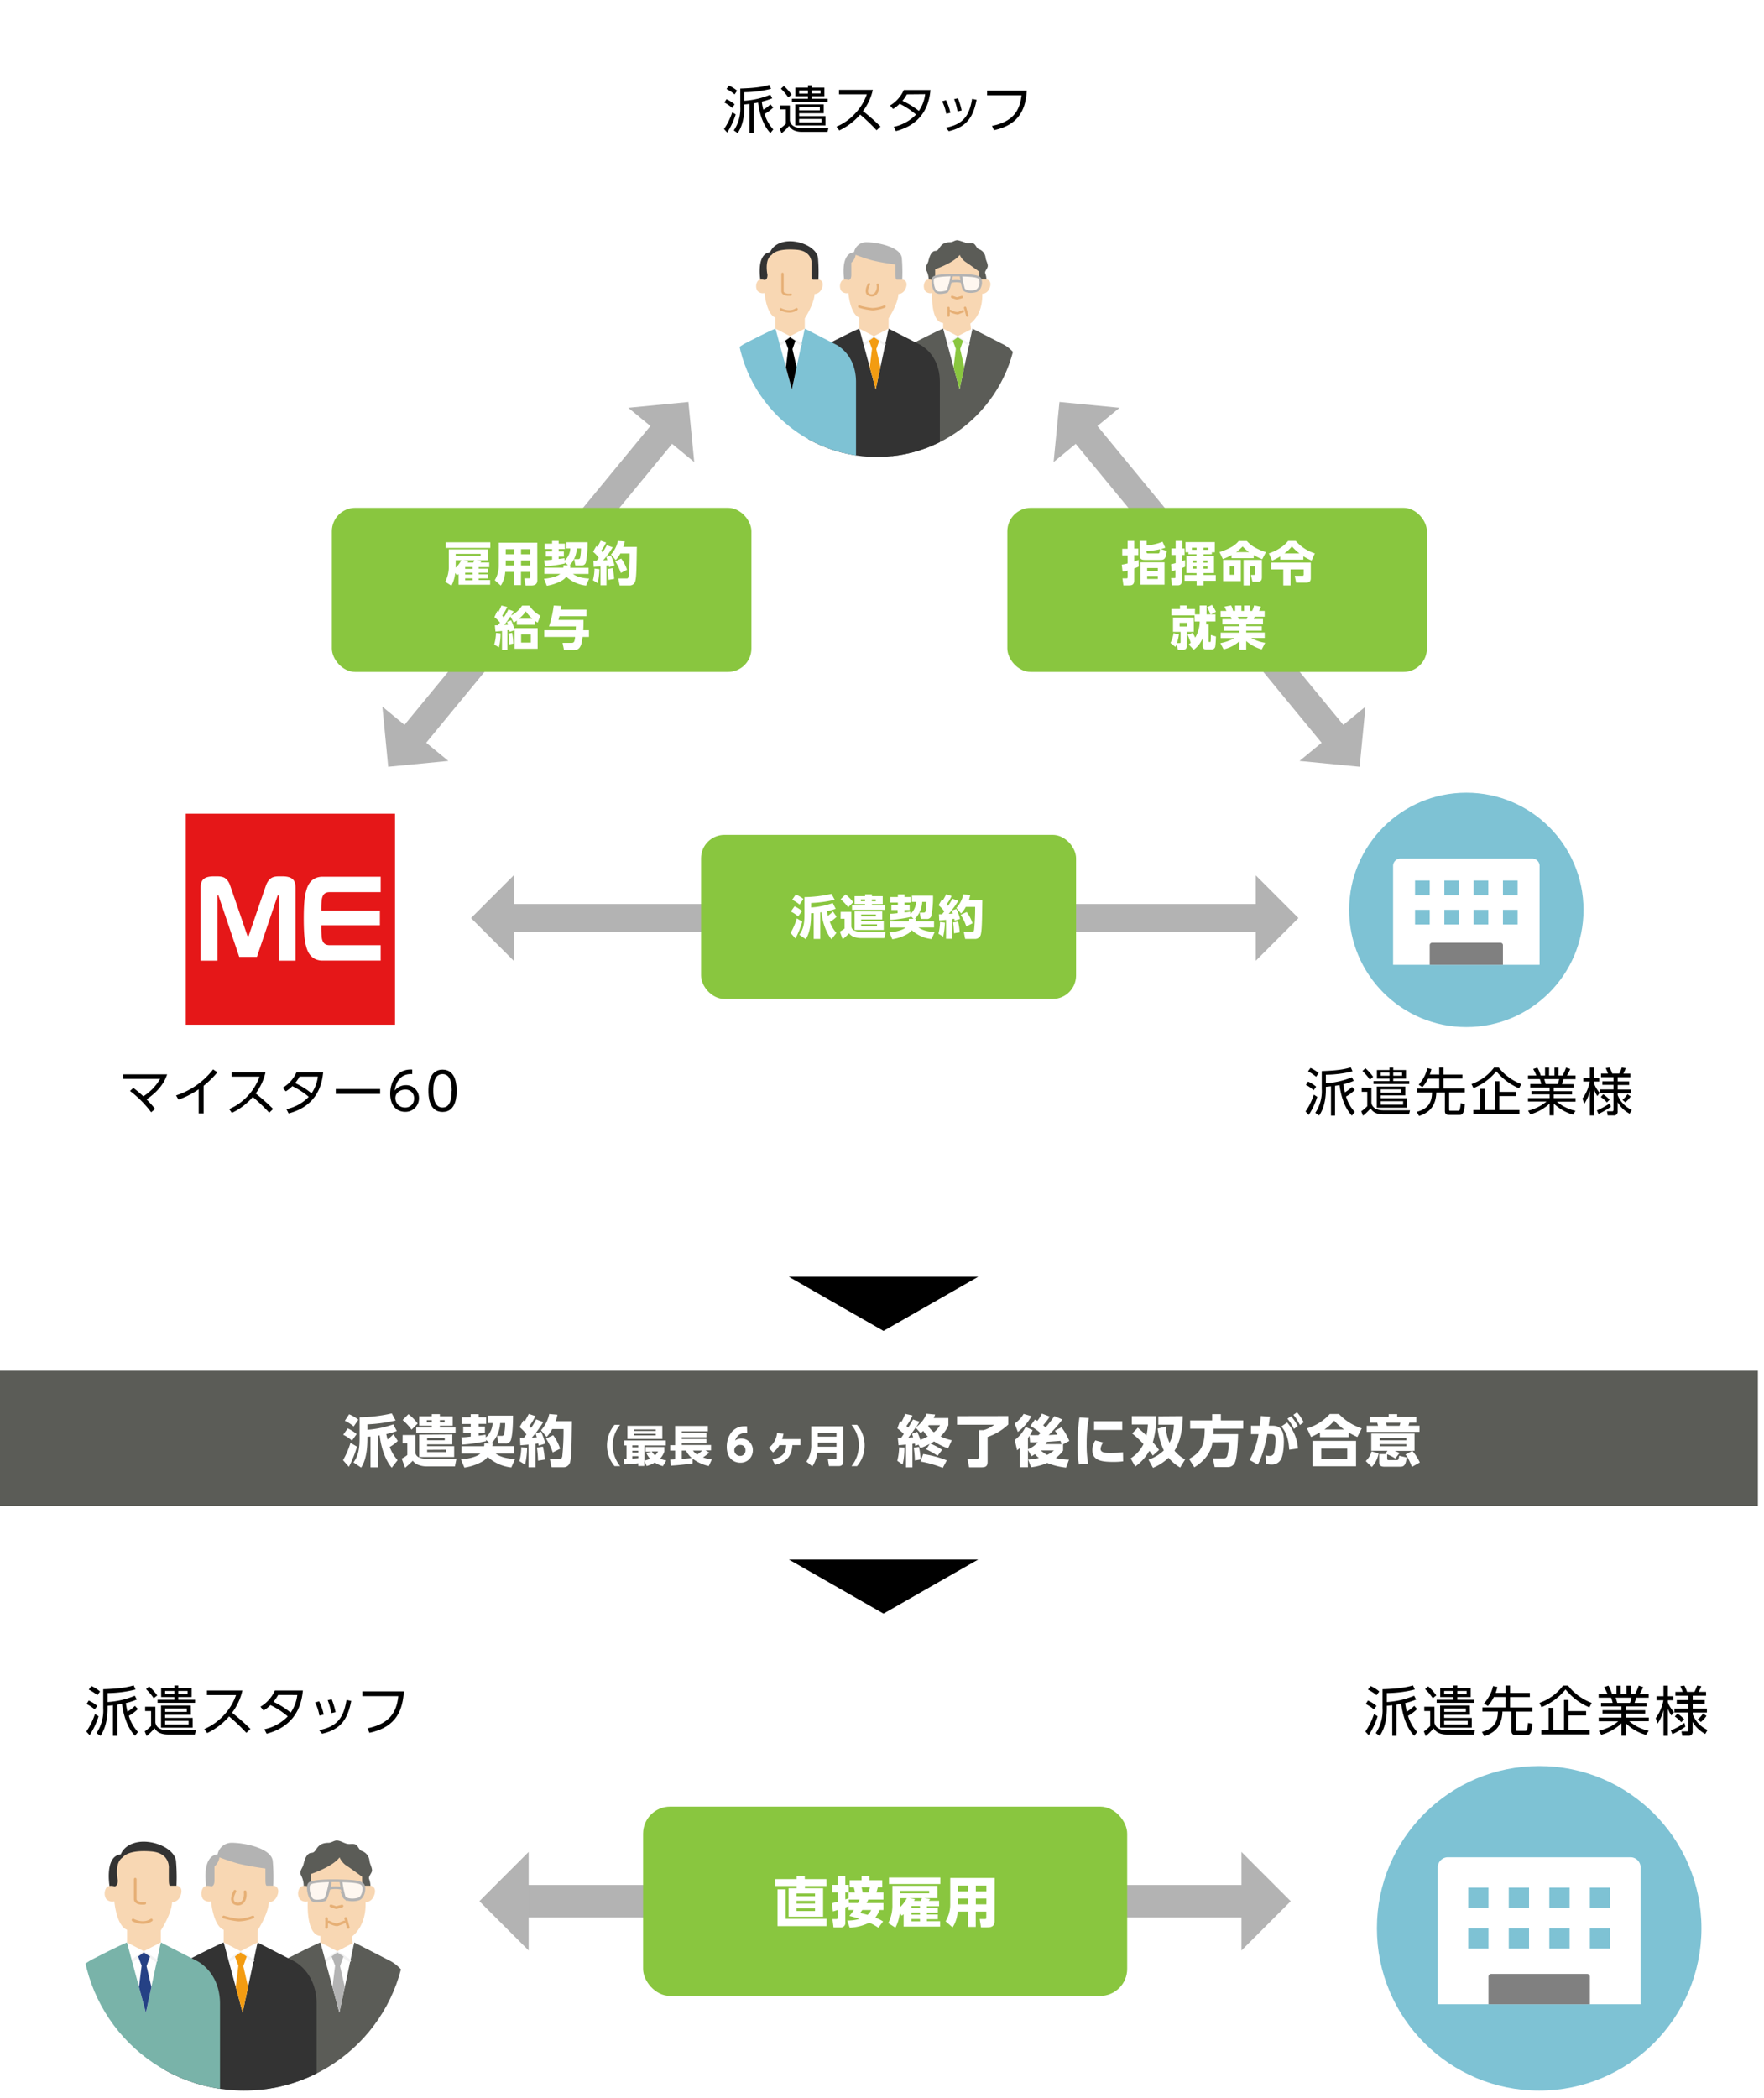 <svg xmlns="http://www.w3.org/2000/svg" xmlns:xlink="http://www.w3.org/1999/xlink" viewBox="0 0 652.26 775.67"><defs><style>.cls-1{fill:#fff;}.cls-2{fill:#af0619;}.cls-3{fill:#b3b3b3;}.cls-4{fill:#89c63f;}.cls-5{fill:#7ec2d4;}.cls-6{fill:gray;}.cls-7{fill:#e51718;}.cls-8{clip-path:url(#clip-path);}.cls-9{fill:#5b5c57;}.cls-10{fill:#f8d7b3;}.cls-11{fill:#f2f2f2;}.cls-12{fill:#333;}.cls-13{fill:#f39c12;}.cls-14{fill:#e6af75;}.cls-15{opacity:0.8;}.cls-16,.cls-18,.cls-21,.cls-22{fill:none;}.cls-16,.cls-22{stroke:#b3b3b3;stroke-miterlimit:10;}.cls-16{stroke-width:12px;}.cls-17{clip-path:url(#clip-path-2);}.cls-18{stroke:#f2f2f2;}.cls-18,.cls-21{stroke-linecap:round;stroke-linejoin:round;}.cls-19{fill:#79b3a9;}.cls-20{fill:#254185;}.cls-21{stroke:#e6af75;}</style><clipPath id="clip-path"><circle class="cls-1" cx="324.23" cy="116.96" r="52"/></clipPath><clipPath id="clip-path-2"><circle class="cls-1" cx="90.2" cy="712.93" r="60"/></clipPath></defs><g id="レイヤー_2" data-name="レイヤー 2"><g id="OBJ"><path class="cls-1" d="M643.59,8.67V438.54H10.93V8.67H643.59M652.26,0H2.26V447.21h650V0Z"/><line class="cls-2" x1="174.17" y1="339.43" x2="480.11" y2="339.43"/><rect class="cls-3" x="187.84" y="334.23" width="278.59" height="10.4"/><polygon class="cls-3" points="189.96 323.63 189.96 355.22 174.17 339.43 189.96 323.63"/><polygon class="cls-3" points="464.32 323.63 464.32 355.22 480.11 339.43 464.32 323.63"/><line class="cls-2" x1="143.55" y1="283.49" x2="254.54" y2="148.61"/><rect class="cls-3" x="125.38" y="210.85" width="147.33" height="10.4" transform="translate(-94.26 232.46) rotate(-50.55)"/><polygon class="cls-3" points="141.39 261.26 165.78 281.33 143.55 283.49 141.39 261.26"/><polygon class="cls-3" points="232.31 150.77 256.7 170.84 254.54 148.61 232.31 150.77"/><line class="cls-2" x1="502.73" y1="283.49" x2="391.74" y2="148.61"/><rect class="cls-3" x="442.04" y="142.38" width="10.4" height="147.33" transform="translate(-35.39 333.41) rotate(-39.45)"/><polygon class="cls-3" points="480.51 281.33 504.9 261.26 502.74 283.49 480.51 281.33"/><polygon class="cls-3" points="389.58 170.84 413.97 150.77 391.75 148.61 389.58 170.84"/><path d="M482.74,410.92a23.43,23.43,0,0,0,3.05-6.2l1.28.8a27.48,27.48,0,0,1-3.15,6.7Zm3-7.82a13.35,13.35,0,0,0-2.86-2l.78-1.22a12,12,0,0,1,3,1.89Zm.91-5a15.88,15.88,0,0,0-3-2l.92-1.24a12.29,12.29,0,0,1,3,1.87ZM500.92,403a13.66,13.66,0,0,1-3.21,2.4,14.61,14.61,0,0,0,3.23,5.72l-1.07,1.34c-3.28-3.49-4.27-8.83-4.56-11.29-.53.11-1.14.21-1.66.28v11h-1.5V401.63c-.29,0-.75.1-1.89.19v.82c0,6.09-1.87,8.85-2.5,9.79l-1.41-1a14.28,14.28,0,0,0,2.38-8.81V396c6.52-.21,8.77-.78,10.74-1.36l.65,1.45a41.38,41.38,0,0,1-9.86,1.26v3.15a29.82,29.82,0,0,0,9.61-2.21l.7,1.33a24.44,24.44,0,0,1-3.87,1.24c.23,1.6.48,2.6.58,3a13.49,13.49,0,0,0,2.63-2Z"/><path d="M507.09,402.17v5.6c.46,2.46,3.15,2.73,4.44,2.73h9.83L521,412h-9.44c-3.32,0-4.33-1.51-4.78-2.21A20.59,20.59,0,0,1,504,412.5l-.67-1.64a12.93,12.93,0,0,0,2.23-1.89v-5.3h-2.07v-1.5Zm-.57-3a20.7,20.7,0,0,0-2.73-3.2l1.09-1a17.43,17.43,0,0,1,2.86,3.17Zm14.57,1.6H507.87V399.7h5.92v-.91h-4.66v-3.17h4.66v-.89h1.37v.89h4.71v3.17h-4.71v.91h5.93ZM519.62,405h-9.1v1.06h9.73v3.46H509.09v-7.8h10.53Zm-5.83-8.42h-3.27v1.15h3.27Zm4.38,6.17h-7.65V404h7.65Zm.65,4.38h-8.3v1.28h8.3Zm-.38-10.55h-3.28v1.15h3.28Z"/><path d="M532.17,397.28v-2.59h1.58v2.59h7v1.47h-7v3.66h7.86v1.47h-5.78v6.3c0,.45.15.47.45.47H539c.39,0,.67,0,.81-.51a16.08,16.08,0,0,0,.3-2.25l1.53.3c-.25,3.78-1.07,4-2.08,4h-3.74c-.53,0-1.55-.06-1.55-1.39v-6.89h-3.18c-.1,3.09-1,7-6.39,8.68l-.82-1.53c4.46-1.16,5.57-3.77,5.63-7.15H524v-1.47h8.17v-3.66h-4.12a14.2,14.2,0,0,1-2.1,3.15l-1.38-.9a13.64,13.64,0,0,0,3.21-6.1l1.5.34a14.61,14.61,0,0,1-.61,2Z"/><path d="M544.1,400.79a17.74,17.74,0,0,0,8.35-6.08h1.72a19.09,19.09,0,0,0,8.35,6.08l-.82,1.59a22.17,22.17,0,0,1-8.41-6.3,21,21,0,0,1-8.45,6.22Zm16.46,4.45h-6.18v5.15h7.46v1.52H544.78v-1.52h2.56v-7.84H549v7.84h3.8V399.76h1.62v3.93h6.18Z"/><path d="M581.66,412.1a16.91,16.91,0,0,1-7.11-4.1v4.37H573V408a17.45,17.45,0,0,1-7.13,4l-.86-1.37a16.54,16.54,0,0,0,6.85-3.39H565V406h8v-1.39h-6.69v-1.22H573v-1.34h-7.19v-1.26h4.1a12,12,0,0,0-.55-1.83H565v-1.3h3.11a19.32,19.32,0,0,0-1.2-2.42l1.55-.51a13.66,13.66,0,0,1,1.25,2.93h1.59v-2.91h1.49v2.91h2v-2.91h1.47v2.91h1.52a20.67,20.67,0,0,0,1.28-2.93l1.56.51a15.86,15.86,0,0,1-1.24,2.42h3.19V399h-4.45c-.24.86-.26.94-.57,1.83h4.26v1.26h-7.29v1.34h6.77v1.22h-6.77V406h8.05v1.3h-6.89a15.47,15.47,0,0,0,6.87,3.37ZM576,400.79a12,12,0,0,0,.53-1.83H571c.16.54.44,1.43.56,1.83Z"/><path d="M590.64,405.24a12.63,12.63,0,0,1-1.24-2.43v9.6h-1.52v-9.1a14,14,0,0,1-2.08,4.77l-.67-1.93a15,15,0,0,0,2.71-6.29h-2.41v-1.41h2.45v-3.74h1.52v3.74h1.93v1.41H589.4v.68a10.35,10.35,0,0,0,2.12,3.48Zm-.17,5.28a22.34,22.34,0,0,0,4.81-2.67l.34,1.35a29.6,29.6,0,0,1-4.56,2.65Zm12.11,1.24a11.37,11.37,0,0,1-4.44-4.25v3.33a1.34,1.34,0,0,1-1.47,1.55h-2.2l-.26-1.53,1.79,0c.36,0,.61,0,.61-.61v-6.08h-4.88v-1.38h4.88v-1.69h-4.12V399.8h4.12v-1.54H592v-1.34h2.58a14.34,14.34,0,0,0-.86-2l1.43-.21a13.38,13.38,0,0,1,1,2.21h2.6a11.61,11.61,0,0,0,.91-2.21l1.49.23a13.22,13.22,0,0,1-.91,2h2.61v1.34h-4.69v1.54h4.23v1.32h-4.23v1.69h5v1.38h-5v.68a10.13,10.13,0,0,0,5.22,5.48Zm-9.77-7.17a10.91,10.91,0,0,1,2.35,2l-1,1a10.44,10.44,0,0,0-2.27-2Zm7.1,2.06a9.31,9.31,0,0,0,1.87-2.1l1.2.84a10.54,10.54,0,0,1-2,2.13Z"/><path d="M49.31,402.22a47.21,47.21,0,0,1,3.7,3.11,18.72,18.72,0,0,0,6.2-6.46H45.51v-1.66H61.8c-1.33,4.1-4.39,7.07-7.61,9.25A36.17,36.17,0,0,1,57.36,410l-1.47,1.22a39,39,0,0,0-7.82-7.87Z"/><path d="M75.3,411.63H73.47v-8.89A30.63,30.63,0,0,1,66,406.55L65.11,405a28.48,28.48,0,0,0,13.68-9.61l1.6,1.05a34.75,34.75,0,0,1-5.09,5Z"/><path d="M98.18,396.44a20.62,20.62,0,0,1-3.64,7.84A74.36,74.36,0,0,1,101,410l-1.45,1.38a67.15,67.15,0,0,0-6.08-5.8,23.59,23.59,0,0,1-7.73,5.87l-1-1.41a19.93,19.93,0,0,0,7.13-5.15,19.61,19.61,0,0,0,4.07-6.83H85.69v-1.62Z"/><path d="M104.54,402.17a12.7,12.7,0,0,0,5.1-5.73h9.86c-.35,3.11-1.34,12.23-12.78,15.21l-.82-1.59a16,16,0,0,0,8.26-4.54,28.84,28.84,0,0,0-6.07-3.95,11.56,11.56,0,0,1-2.42,1.93Zm6.24-4.14a15.83,15.83,0,0,1-1.64,2.4,28.74,28.74,0,0,1,6.06,3.8,13.81,13.81,0,0,0,2.33-6.2Z"/><path d="M140.56,402.64v1.81h-16.4v-1.81Z"/><path d="M152.42,397.13c-4.61-.32-6.16,3.51-6.47,6.08a5.26,5.26,0,0,1,4.05-2,4.75,4.75,0,0,1,4.92,4.81,5,5,0,0,1-5.13,5.05c-2.16,0-5.51-1.33-5.51-6.75,0-4,2.25-9.21,8.14-8.87Zm-2.59,5.72c-1.6,0-3.63,1-3.63,3.13a3.49,3.49,0,0,0,3.55,3.49,3.21,3.21,0,0,0,3.36-3.28A3.12,3.12,0,0,0,149.83,402.85Z"/><path d="M158.42,403.29c0-1.51,0-7.82,5.21-7.82s5.21,6.31,5.21,7.82,0,7.82-5.21,7.82S158.42,404.82,158.42,403.29Zm8.62,0c0-2.5-.38-6.18-3.41-6.18s-3.41,3.59-3.41,6.18.45,6.18,3.41,6.18S167,405.87,167,403.29Z"/><path d="M267.71,47.71a23.74,23.74,0,0,0,3.05-6.2l1.28.8a28.23,28.23,0,0,1-3.15,6.7Zm3-7.82a13.1,13.1,0,0,0-2.86-2l.78-1.22a12.08,12.08,0,0,1,3,1.89Zm.92-5a15.88,15.88,0,0,0-3-2l.92-1.24a12.29,12.29,0,0,1,3,1.87Zm14.28,4.85a13.81,13.81,0,0,1-3.2,2.4,14.57,14.57,0,0,0,3.22,5.72l-1.07,1.34c-3.28-3.49-4.27-8.83-4.55-11.29-.54.11-1.15.21-1.66.28v11h-1.51V38.42c-.29,0-.74.1-1.89.19v.82c0,6.09-1.87,8.85-2.5,9.79l-1.41-1a14.29,14.29,0,0,0,2.39-8.81V32.74c6.52-.21,8.77-.79,10.73-1.36l.65,1.45a41.83,41.83,0,0,1-9.86,1.26v3.15A29.76,29.76,0,0,0,284.83,35l.71,1.33a24.44,24.44,0,0,1-3.87,1.24c.23,1.6.48,2.59.57,3a13.49,13.49,0,0,0,2.63-2Z"/><path d="M292.06,39v5.61c.45,2.46,3.14,2.73,4.44,2.73h9.82L306,48.76h-9.44c-3.32,0-4.33-1.51-4.79-2.21A20.91,20.91,0,0,1,289,49.29l-.67-1.64a13.32,13.32,0,0,0,2.23-1.89v-5.3h-2.08V39Zm-.58-3a20.43,20.43,0,0,0-2.72-3.2l1.08-1A17.43,17.43,0,0,1,292.7,35Zm14.58,1.6H292.84V36.49h5.91v-.91H294.1V32.41h4.65v-.89h1.37v.89h4.71v3.17h-4.71v.91h5.94Zm-1.47,4.26h-9.1v1.06h9.73v3.46H294.06v-7.8h10.53Zm-5.84-8.42h-3.26v1.15h3.26Zm4.39,6.16h-7.65v1.21h7.65Zm.65,4.39h-8.3v1.28h8.3ZM303.4,33.4h-3.28v1.15h3.28Z"/><path d="M322.74,33.23a20.62,20.62,0,0,1-3.64,7.84,74.36,74.36,0,0,1,6.48,5.72l-1.45,1.38a67.15,67.15,0,0,0-6.08-5.8,23.59,23.59,0,0,1-7.73,5.87l-1-1.41a19.93,19.93,0,0,0,7.13-5.15,19.61,19.61,0,0,0,4.07-6.83H310.24V33.23Z"/><path d="M329.1,39a12.55,12.55,0,0,0,5.09-5.72h9.87c-.35,3.11-1.34,12.23-12.78,15.2l-.82-1.58a16,16,0,0,0,8.26-4.54,28.46,28.46,0,0,0-6.07-4,11.56,11.56,0,0,1-2.42,1.93Zm6.24-4.13a15.83,15.83,0,0,1-1.64,2.4A29.09,29.09,0,0,1,339.76,41a13.83,13.83,0,0,0,2.33-6.19Z"/><path d="M349.89,42.08a16.71,16.71,0,0,0-1.53-4.65l1.43-.4a19.31,19.31,0,0,1,1.62,4.67Zm-.12,5.13c5.91-1.22,8.58-3.81,9.67-10.66l1.66.34c-1.26,6.53-3.7,10.06-10.26,11.62Zm4.29-6a20.27,20.27,0,0,0-1.26-4.56l1.42-.33a26.48,26.48,0,0,1,1.37,4.52Z"/><path d="M379.67,33.52c-.44,6.06-2.17,12.51-12.15,14.63l-.7-1.6C374.54,45,377.08,41,377.71,35.22H365v-1.7Z"/><rect class="cls-4" x="259.22" y="308.66" width="138.67" height="60.67" rx="8.67"/><path class="cls-1" d="M296.66,340.74a32.64,32.64,0,0,1-2.53,6.24l-1.8-2.06a24.66,24.66,0,0,0,2.31-5.36Zm-2.86-5.67a12.38,12.38,0,0,1,2.76,1.77l-1.46,2a10.92,10.92,0,0,0-2.7-1.82Zm.44-4.35a12,12,0,0,1,2.84,1.63l-1.44,2.1a11.25,11.25,0,0,0-2.74-1.77Zm15.1,8.25a12.52,12.52,0,0,1-2.5,1.87,12.58,12.58,0,0,0,2.44,4.08l-1.82,2.34c-1.92-2.24-3.36-6.29-3.72-10l-.45.07v9.81h-2.41v-9.52c-.23,0-.42,0-1,.05v.63c0,5.8-1.4,8.06-1.94,8.92l-2.37-1.61c1.19-1.68,1.89-3.45,1.89-7.3v-6.63a48.72,48.72,0,0,0,10-1.2l1.18,2.18a45.9,45.9,0,0,1-8.72,1.2v1.66a30.28,30.28,0,0,0,8-1.64L309,336a29,29,0,0,1-3.25.92,16.3,16.3,0,0,0,.38,1.69A20.06,20.06,0,0,0,308,337Z"/><path class="cls-1" d="M310.84,337.14h3.94v5.26a1.76,1.76,0,0,0,1.21,1.67,3.93,3.93,0,0,0,1.66.35h9.85l-.48,2.4h-9a7.17,7.17,0,0,1-2.4-.48,3.81,3.81,0,0,1-1.66-1.27,24.3,24.3,0,0,1-2.37,2.19l-1.05-2.83a10.88,10.88,0,0,0,1.74-1.11v-3.64h-1.46Zm1.81-6.45a15.45,15.45,0,0,1,2.84,2.87l-1.87,1.91a18.43,18.43,0,0,0-2.78-3Zm14.57,5.68H315.05v-1.61h4.81v-.5H316v-2.93h3.89v-.66h2.51v.66h4v2.93h-4v.5h4.85Zm-1,.57v3h-7.8v.57h8.35v3.31H316v-6.92Zm-7.91-4.4v.66h1.55v-.66Zm.11,5.55v.67h5.46v-.67Zm0,3.64v.69h5.87v-.69Zm3.95-9.19v.66h1.47v-.66Z"/><path class="cls-1" d="M337.78,339.7l-1.13-1.07,0,.41a54.87,54.87,0,0,1-7.4,1.08l-.25-2.29c.56,0,1.16,0,2.91-.21v-1.18h-2.32v-1.89H332v-.86h-2.77v-2.05H332v-.95h2.43v.95h2.31v2.05h-2.31v.86h1.93v1.89h-1.93v.9c.33,0,2-.24,2.15-.27l.07.83a6.34,6.34,0,0,0,2.1-4.44h-1.55v-2.3H345a37.13,37.13,0,0,1-.57,7.21,1.6,1.6,0,0,1-1.81,1.38H340.5l-.43-2.34h1.49a.69.69,0,0,0,.69-.48,18,18,0,0,0,.33-3.47H341a9.77,9.77,0,0,1-2.67,6.24h.33a8.2,8.2,0,0,1-.11.9h6.82v2.29H339.6c1.09.73,2.44,1.47,6,1.72l-1.14,2.58a12.9,12.9,0,0,1-7.32-3.28,5.32,5.32,0,0,1-1.49,1.35,16.66,16.66,0,0,1-5.72,2l-1.06-2.53c.77-.07,4.53-.47,6-1.82H329V340.6h7a3.83,3.83,0,0,0,.05-.9Z"/><path class="cls-1" d="M349.39,341.12a26.5,26.5,0,0,1-.64,5.18L347,345.21a17,17,0,0,0,.57-4.31Zm-2.2-3.1a10.65,10.65,0,0,0,1.14,0l.84-1.06a12.69,12.69,0,0,0-2.12-2.27l1.2-2.11c.21.14.27.19.4.29.52-.9.76-1.32,1.23-2.27l2,.68a15.72,15.72,0,0,1-1.82,3c.12.16.26.31.52.62a22.92,22.92,0,0,0,1.56-2.63l2.19.8a32.65,32.65,0,0,1-3.54,4.8l1.54-.09a7.14,7.14,0,0,0-.4-1.14l1.72-.57a20.2,20.2,0,0,1,1.33,3.67l-2,.66c-.07-.33-.09-.45-.14-.71l-.83.12v7.28h-2.2v-7c-1.53.16-2,.17-2.52.21Zm7.07,2.7a22.41,22.41,0,0,1,.59,4l-2.1.34a31.43,31.43,0,0,0-.34-4Zm4.51-9.86a12.8,12.8,0,0,1-.54,2h5c-.1,7.29-.14,10.81-.52,12.42a2.13,2.13,0,0,1-2,1.86h-3.82l-.52-2.6h3c.43,0,.66,0,.82-.78a80.24,80.24,0,0,0,.38-8.46h-3.45a10.57,10.57,0,0,1-1.74,2.44l-1.75-2.06a10.29,10.29,0,0,0,2.55-5Zm-1.32,6.34a14.38,14.38,0,0,1,2.15,4.15l-2.29,1.18a18.18,18.18,0,0,0-2.08-4.3Z"/><rect class="cls-4" x="122.71" y="187.76" width="155.13" height="60.67" rx="8.67"/><path class="cls-1" d="M169.55,212.24a6.88,6.88,0,0,1-.64.5l-.59-.93a12.85,12.85,0,0,1-1.4,4.75l-2.29-1.46a12.28,12.28,0,0,0,1.32-6v-6h14.4v4h-4.19l1.87.26a6.43,6.43,0,0,1-.38.61h3.26v1.71H177v.56h3.52v1.51H177v.59h3.52v1.5H177v.63h4.23v1.71H169.55Zm11.76-11.75v2.08H164.82v-2.08Zm-12.81,8.6c0,.26,0,.53,0,.79a10,10,0,0,0,2.08-2.77H168.5Zm9.23-4.32H168.5v.75h9.23ZM175,208c.19-.38.31-.64.4-.87h-4l1.76.3c-.19.39-.21.43-.27.57Zm-.26,1.64H172v.68h2.77Zm0,2.1H172v.69h2.77Zm0,2.08H172v.73h2.77Z"/><path class="cls-1" d="M198.69,214.49c0,1.81-1.32,2-2.38,2h-2l-.42-2.67h1.67c.34,0,.45-.07.45-.48v-1.89h-3.38v4.89h-2.45v-4.89h-3.38a10.17,10.17,0,0,1-1.63,5.06l-2.22-2a10.55,10.55,0,0,0,1.48-5.44v-8.44h14.23Zm-8.48-11.44H187v1.88h3.2Zm0,4.16H187v1.88h3.2Zm5.83-4.16h-3.38v1.88H196Zm0,4.16h-3.38v1.88H196Z"/><path class="cls-1" d="M210,209l-1.13-1.08,0,.42a53,53,0,0,1-7.4,1.07l-.24-2.28c.55,0,1.16,0,2.91-.21v-1.18h-2.32v-1.89h2.32V203h-2.77v-2h2.77v-1h2.43v1h2.3v2h-2.3v.87h1.92v1.89h-1.92v.9c.33,0,2-.24,2.15-.28l.07.83a6.31,6.31,0,0,0,2.09-4.43H209.4v-2.31h7.85a35.52,35.52,0,0,1-.57,7.21,1.59,1.59,0,0,1-1.8,1.39h-2.13l-.44-2.34h1.5a.71.71,0,0,0,.69-.49,18.6,18.6,0,0,0,.33-3.46h-1.55a9.72,9.72,0,0,1-2.66,6.24h.32a8.79,8.79,0,0,1-.1.9h6.81v2.29h-5.8c1.09.72,2.44,1.47,6,1.71l-1.15,2.59a12.91,12.91,0,0,1-7.31-3.28,5.62,5.62,0,0,1-1.49,1.35,16.73,16.73,0,0,1-5.72,2L201.15,214c.76-.07,4.53-.47,6-1.82h-5.86v-2.29h7a3.86,3.86,0,0,0,.05-.9Z"/><path class="cls-1" d="M221.64,210.44a26.59,26.59,0,0,1-.64,5.18l-1.75-1.09a17.08,17.08,0,0,0,.57-4.32Zm-2.2-3.1h1.14l.83-1.06A11.77,11.77,0,0,0,219.3,204l1.19-2.12a2.73,2.73,0,0,1,.4.3c.52-.9.77-1.32,1.23-2.27l2,.67a15.31,15.31,0,0,1-1.82,3l.52.62a23.82,23.82,0,0,0,1.56-2.63l2.18.79a32.06,32.06,0,0,1-3.53,4.8l1.54-.08a9.3,9.3,0,0,0-.4-1.15l1.72-.57a20.31,20.31,0,0,1,1.33,3.68l-2,.66c-.07-.33-.09-.46-.14-.72-.18,0-.31.06-.83.13v7.28h-2.21v-7c-1.52.15-2,.17-2.51.2Zm7.07,2.7a23.13,23.13,0,0,1,.59,4l-2.1.35a30.17,30.17,0,0,0-.35-4Zm4.51-9.86a12.74,12.74,0,0,1-.54,2h5c-.11,7.3-.14,10.82-.52,12.43a2.13,2.13,0,0,1-2,1.86h-3.82l-.52-2.6h3c.43,0,.66,0,.81-.78a75.14,75.14,0,0,0,.38-8.46H229.4a10.78,10.78,0,0,1-1.73,2.44L225.92,205a10.37,10.37,0,0,0,2.55-5Zm-1.32,6.34a14.57,14.57,0,0,1,2.15,4.14l-2.29,1.18a18.37,18.37,0,0,0-2.08-4.3Z"/><path class="cls-1" d="M182.74,238.29a15.86,15.86,0,0,0,.65-4.31l1.71.19a21.34,21.34,0,0,1-.61,5.18ZM189.92,226a12.82,12.82,0,0,1-.95,1.59,10.6,10.6,0,0,0,4.09-3.69h2.7a11.1,11.1,0,0,0,4.06,3.75l-1,2.53a7.35,7.35,0,0,1-1.06-.7V231h-6.66v-1.59a9.69,9.69,0,0,1-1.14.78l-1.22-2.27c-1.38,2-1.89,2.63-2.28,3.12l1.38-.05a7.42,7.42,0,0,0-.38-1.08l1.53-.57a19.35,19.35,0,0,1,1.28,3.47v-.59h8.53v7.64h-8.53V233l-1.8.6c0-.1-.13-.59-.14-.67l-.71.08v7.27h-2v-7c-1.72.17-1.82.17-2.43.19l-.21-2.29,1.11,0c.52-.65.57-.72.8-1a11.22,11.22,0,0,0-2.08-2l1.06-2.3.41.35a18.18,18.18,0,0,0,1.13-2.36l2.13.52a17.63,17.63,0,0,1-1.85,3.22c.22.23.32.35.57.64a22.26,22.26,0,0,0,1.73-2.93Zm-1.65,12.24a33.55,33.55,0,0,0-.27-4l1.37-.3a29.09,29.09,0,0,1,.45,4Zm8.57-9.5a13,13,0,0,1-2.41-2.74,12.3,12.3,0,0,1-2.52,2.74Zm-.56,5.84h-3.59v3h3.59Z"/><path class="cls-1" d="M212.9,233c0-.43,0-.81.06-1.42H203a37.58,37.58,0,0,0,1.74-7.71l2.77.16c-.07.52-.12.81-.21,1.35h9.55v2.44h-10c-.11.49-.19.8-.35,1.37h9.27c0,2.45-.1,3.64-.1,3.81h2.1v2.5H215.4c-.28,2.67-.75,4.82-3,4.82h-3.85l-.54-2.64h3.36c1,0,1.09-.62,1.29-2.18H201.25V233Z"/><rect class="cls-4" x="372.48" y="187.76" width="155.13" height="60.67" rx="8.67"/><path class="cls-1" d="M421.07,209.49a14.92,14.92,0,0,1-1.67.67v4.39c0,1.68-.91,1.89-1.87,1.89H415.4l-.36-2.6h1.44c.22,0,.48,0,.48-.47v-2.43a18,18,0,0,1-1.87.43l-.31-2.6a22.12,22.12,0,0,0,2.18-.46v-3h-2v-2.41h2V200h2.44v2.82h1.51v2.41H419.4v2.34A15.38,15.38,0,0,0,421,207Zm9.81-7a12.37,12.37,0,0,1-1.68.52l2.22.66c-.31,3.17-1.06,3.34-2.41,3.34h-5.76c-1.77,0-1.85-1-1.85-1.68V200H424v1.65a19,19,0,0,0,5.86-1.36Zm-.28,13.67h-8.92v-8.25h8.92Zm-2.44-11.54c.5,0,.62-.1.78-1.56a26.82,26.82,0,0,1-5,.66v.4c0,.45.33.5.7.5Zm-.05,5.39h-3.94v1.11h3.94Zm0,2.93h-3.94v1.13h3.94Z"/><path class="cls-1" d="M433,208.6c.52-.1,1.06-.22,1.71-.41v-3h-1.59v-2.41h1.59V200h2.43v2.79H438v2.41h-.94v2.27l1.15-.4v2.46a9.37,9.37,0,0,1-1.16.49v4.66c0,.75-.24,1.74-1.56,1.74h-2.13l-.36-2.69h1.23c.29,0,.39,0,.39-.38v-2.53c-.71.22-1,.31-1.42.43Zm6.45-4.42h-1.1v-3.76h10.84v3.76h-1.09v.73H445v.66h3.89v6.31H445v.73h4.55v2.13H445v1.7h-2.53v-1.7H438v-2.13h4.43v-.73H438.7v-6.31h3.72v-.66h-3Zm3-.9v-.78h-1.73v.78ZM441,207.23v.82h1.42v-.82Zm0,2.17v.85h1.42v-.85Zm3.95-6.12h1.82v-.78H445Zm0,3.95v.82h1.55v-.82Zm0,2.17v.85h1.55v-.85Z"/><path class="cls-1" d="M463.57,206.38h-8.18v-1.16a21.91,21.91,0,0,1-3.21,1.49l-1.26-2.6c4.92-1.56,6.31-3.14,7.1-4.09h3c1.56,1.65,3.07,2.76,7.06,4.13l-1.35,2.6a19.75,19.75,0,0,1-3.14-1.53Zm-4.77,8.48h-6.53V207h6.53Zm-2.41-5.53h-1.7v3.19h1.7Zm5.46-5.2a14.61,14.61,0,0,1-2.37-2.1,17.11,17.11,0,0,1-2.39,2.1Zm.4,12.31h-2.42V207h6.77v6.43c0,1.06-.36,1.65-1.5,1.65h-2l-.55-2.51h1.06c.24,0,.52-.09.52-.4v-2.84h-1.93Z"/><path class="cls-1" d="M473.38,205.71a17.07,17.07,0,0,1-3,1.54l-1.2-2.64c4.66-1.64,6.41-3.77,7.12-4.62h2.83a15.48,15.48,0,0,0,7.05,4.61L485,207.23a16.65,16.65,0,0,1-3.07-1.58v1.27h-8.53Zm-3.33,2.3h14.63v5.76c0,1.3-.67,1.63-1.68,1.63h-3.74l-.52-2.52h2.82c.49,0,.49-.26.49-.48v-1.89h-4.86v5.93h-2.68v-5.93h-4.46Zm10.42-3.4A18,18,0,0,1,477.7,202a14.9,14.9,0,0,1-2.76,2.61Z"/><path class="cls-1" d="M435.92,234.58a18.87,18.87,0,0,1-.74,3.18h1c.28,0,.36-.18.36-.39v-3.76h-2.8v-5.32h7.67v5.32h-2.6v5.27a1.21,1.21,0,0,1-1.3,1.37h-1.94l-.53-2c-.18.47-.27.64-.4.94l-1.84-1.49a12,12,0,0,0,1.14-3.61Zm5.78-7.05h-8.57v-2.38h3.18v-1.31h2.47v1.31h3.07v2h1.77v-3.29h2.51v3.29h1.48a14.56,14.56,0,0,0-1.29-2.62l1.82-.9a14.94,14.94,0,0,1,1.48,2.58l-1.91.94h1.72v2.6H446V230c0,.28,0,.64,0,.89h.93v6.15c0,.12,0,.31.21.31.37,0,.45,0,.5-.15s.09-2.19.09-2.43l1.87.54a30,30,0,0,1-.24,3.71,1.35,1.35,0,0,1-1.27,1.12h-2c-.92,0-1.37-.43-1.37-1.33V235.9a10.3,10.3,0,0,1-3.33,4.35l-1.85-2c.31-.24.48-.38.74-.6a18.92,18.92,0,0,0-1.19-3L441,234a14.28,14.28,0,0,1,.94,1.75,12.19,12.19,0,0,0,1.67-5.68v-.3H441.7Zm-5.53,2.74v1.35h2.77v-1.35Z"/><path class="cls-1" d="M466.55,240.1A15.13,15.13,0,0,1,460.8,237v3.22h-2.57v-3.08a13.62,13.62,0,0,1-5.77,2.95l-1.21-2.31a16.59,16.59,0,0,0,5.2-1.87h-5.1v-2h6.88v-.71h-5.72v-1.65h5.72v-.69H452v-1.94h3.43a7,7,0,0,0-.35-.89h-3.76v-2.15h2.17a12.09,12.09,0,0,0-.77-1.58l2.52-.48a11.58,11.58,0,0,1,.74,2.06h.73v-2h2.31v2h1v-2h2.29v2H463a14.59,14.59,0,0,0,.74-2.06l2.51.48c-.19.47-.43,1-.71,1.58h2.08V228h-3.71c-.1.28-.22.66-.32.89H467v1.94H460.8v.69h5.77v1.65H460.8v.71h6.84v2h-5a15.66,15.66,0,0,0,5.16,1.78ZM461,228.92a5.41,5.41,0,0,0,.28-.89h-3.56c.05.14.33.85.35.89Z"/><circle class="cls-5" cx="542.19" cy="336.4" r="43.33"/><path class="cls-1" d="M569.28,356.7V320.13a2.71,2.71,0,0,0-2.71-2.7H517.82a2.71,2.71,0,0,0-2.71,2.7V356.7Z"/><rect class="cls-5" x="523.23" y="325.55" width="5.42" height="5.42"/><rect class="cls-5" x="534.07" y="325.55" width="5.42" height="5.42"/><rect class="cls-5" x="544.9" y="325.55" width="5.42" height="5.42"/><rect class="cls-5" x="555.73" y="325.55" width="5.42" height="5.42"/><rect class="cls-5" x="523.23" y="336.38" width="5.42" height="5.42"/><rect class="cls-5" x="534.07" y="336.38" width="5.42" height="5.42"/><rect class="cls-5" x="544.9" y="336.38" width="5.42" height="5.42"/><rect class="cls-5" x="555.73" y="336.38" width="5.42" height="5.42"/><path class="cls-6" d="M555.73,356.7v-7.26a.87.87,0,0,0-.86-.87H529.52a.87.87,0,0,0-.87.87v7.26"/><path class="cls-7" d="M146.06,378.85H68.7v-78h77.36Z"/><path class="cls-1" d="M140.47,342.1H118.81a36.83,36.83,0,0,0,.2,4.81c.27,1.27.79,2.54,2.85,2.55h18.9v5.69h-20.9l-1,0c-3-.22-4.82-2-5.64-5.21-.26-1-.9-2.78-.9-10.29v0c0-7.5.64-9.3.9-10.29.82-3.24,2.65-5,5.64-5.21l1,0h20.9v5.69h-18.9c-2.06,0-2.58,1.28-2.85,2.55a30.3,30.3,0,0,0-.2,4.34h21.66Z"/><path class="cls-1" d="M104.3,324h-1c-2.44,0-3,.65-3.47,1a5.68,5.68,0,0,0-1.46,2.32c-.11.26-3.77,10.94-6.41,18.65,0,.06-.1.23-.24.23s-.26-.34-.24-.25c-2.64-7.71-6.3-18.37-6.41-18.63A5.75,5.75,0,0,0,83.65,325c-.43-.33-1-1-3.48-1h-1c-4.19,0-5,1.7-5,4.43v26.74h6.25V331.23s0-.19.14-.23a.19.19,0,0,1,.23.12l7.68,22.67H95l7.67-22.67a.19.19,0,0,1,.23-.12c.15,0,.15.23.15.23v23.95h6.25V328.44C109.29,325.71,108.49,324,104.3,324Z"/><circle class="cls-1" cx="324.23" cy="116.96" r="52"/><g class="cls-8"><path class="cls-9" d="M343.32,104.51a7.5,7.5,0,0,0-.78-4.52c-.7-1.3.45-2.26.75-3.48.36-1.49,1-3.69,2.6-3.75,1.82-.06,1.25-3.21,5.45-3.21,1,0,1.74-.82,2.8-.74a22.36,22.36,0,0,1,3.08,1c.93.24,1.83-.13,2.7.21s1.15,1.79,2,2.08a3.73,3.73,0,0,1,2.51,3.19c.09.92.79,2,.81,3s-1.26,1.94-.93,2.75a7.43,7.43,0,0,1,.12,4.68Z"/><path class="cls-10" d="M344.69,103.5s-2-.57-2.6.54a3.34,3.34,0,0,0,0,3.54,2.68,2.68,0,0,0,2.6.75s-.68,10.76,4.05,11.09v7.28h10.84l-.78-7.07s4.65-3,4.4-11a2.9,2.9,0,0,0,2.21-1.2c.91-1.3,1.41-3.57-.48-4.1,0,0-1.44,0-2.31,0-.51,0-.51-1-.51-2.86h0s-3.48-2.61-5-3.56a6.27,6.27,0,0,1-2.23-2.68c-2.26,3-9.09,5.3-9.09,5.3v2.1S345.85,103.57,344.69,103.5Z"/><path class="cls-9" d="M329.8,171.33V139.92s-1.08-8.45,8.1-13.15,10.84-5.28,10.84-5.28a5.66,5.66,0,0,0,4.92,2.82c3.46,0,5.92-1.44,5.92-2.82l11.28,5.78s7.66,3.33,7.66,14v30.11Z"/><polyline class="cls-1" points="348.74 121.49 354.14 124.3 359.58 121.49 354.81 143.97 348.74 121.49"/><path class="cls-11" d="M358.09,127.72a.44.44,0,0,1-.24-.07l-3.7-2.44-3.21,2.31a.43.43,0,0,1-.5-.7l3.45-2.48a.42.42,0,0,1,.49,0l3.95,2.59a.44.44,0,0,1-.24.8Z"/><polygon class="cls-4" points="352.33 125.99 354.14 124.69 356.12 125.99 355.03 129.08 356.56 135.75 354.81 143.97 352.6 135.78 353.44 128.94 352.33 125.99"/><path class="cls-3" d="M312.32,104.51s-2.17-10.63,3.47-11.28a4.56,4.56,0,0,1,4.55-3.68c3.91,0,12.58,1.66,13.12,5.78a62,62,0,0,1,0,10.48Z"/><path class="cls-10" d="M313.69,103.5s-2-.57-2.6.54a3.36,3.36,0,0,0,0,3.54,2.68,2.68,0,0,0,2.6.75s.65,7.81,4.05,9.11v9.26h10.84v-9s3.47-5.28,3.62-9a2.9,2.9,0,0,0,2.21-1.2c.91-1.3,1.41-3.57-.48-4.1,0,0-1.44,0-2.31,0-.51,0-.51-1-.51-2.86V97.79s-5-.63-8.42-1.49c-2.61-.66-6.32-2.08-6.32-2.08a4.52,4.52,0,0,1-1.59,2.91v4.49S314.85,103.57,313.69,103.5Z"/><path class="cls-12" d="M298.8,171.33V139.92s-1.08-8.45,8.1-13.15,10.84-5.28,10.84-5.28a5.66,5.66,0,0,0,4.92,2.82c3.47,0,5.92-1.44,5.92-2.82l11.28,5.78s7.66,3.33,7.66,14v30.11Z"/><polyline class="cls-1" points="317.74 121.49 323.14 124.3 328.58 121.49 323.81 143.97 317.74 121.49"/><path class="cls-11" d="M327.09,127.72a.44.44,0,0,1-.24-.07l-3.7-2.44-3.21,2.31a.43.43,0,1,1-.5-.7l3.45-2.48a.42.42,0,0,1,.49,0l3.95,2.59a.44.44,0,0,1-.24.8Z"/><polygon class="cls-13" points="321.34 125.99 323.14 124.69 325.12 125.99 324.03 129.08 325.56 135.75 323.81 143.97 321.6 135.78 322.44 128.94 321.34 125.99"/><path class="cls-12" d="M281.32,104.51s-2.17-10.63,3.47-11.28c0,0,.79-2.66,4.55-3.68,5.22-1.42,12.58,1.66,13.12,5.78a62,62,0,0,1,0,10.48Z"/><path class="cls-10" d="M282.69,103.5s-2-.57-2.59.54a3.32,3.32,0,0,0,0,3.54,2.65,2.65,0,0,0,2.59.75s.65,7.81,4.05,9.11v9.26h10.84v-9s3.47-5.28,3.62-9a2.88,2.88,0,0,0,2.21-1.2c.91-1.3,1.41-3.57-.48-4.1,0,0-1.44,0-2.31,0-.51,0-.51-1-.51-2.86V97.79s.58-4.94-5.55-5.46c-7.82-.65-9.19,1.89-9.19,1.89-2.86,1.71-1.59,7.4-1.59,7.4S283.85,103.57,282.69,103.5Z"/><path class="cls-5" d="M267.8,171.33V139.92s-1.08-8.45,8.1-13.15,10.84-5.28,10.84-5.28a5.66,5.66,0,0,0,4.92,2.82c3.47,0,5.92-1.44,5.92-2.82l11.28,5.78s7.66,3.33,7.66,14v30.11Z"/><polyline class="cls-1" points="286.74 121.49 292.14 124.3 297.58 121.49 292.81 143.97 286.74 121.49"/><path class="cls-11" d="M296.09,127.72a.39.39,0,0,1-.23-.07l-3.71-2.44-3.21,2.31a.43.43,0,0,1-.5-.7l3.45-2.48a.42.42,0,0,1,.49,0l3.95,2.59a.44.44,0,0,1,.13.6A.45.45,0,0,1,296.09,127.72Z"/><polygon points="290.34 125.99 292.14 124.69 294.12 125.99 293.03 129.08 294.56 135.75 292.81 143.97 290.6 135.78 291.44 128.94 290.34 125.99"/><path class="cls-14" d="M291.62,109.38a3.2,3.2,0,0,1-2.19-.65,1.45,1.45,0,0,1-.52-1v-6.47a.44.44,0,0,1,.43-.44.44.44,0,0,1,.44.44v6.47h0a.64.64,0,0,0,.25.42,3.07,3.07,0,0,0,2.32.36.43.43,0,0,1,.47.39.42.42,0,0,1-.38.47A8,8,0,0,1,291.62,109.38Z"/><path class="cls-14" d="M291.83,115.56a7.22,7.22,0,0,1-3.35-.87.43.43,0,0,1-.16-.59.43.43,0,0,1,.59-.16s3,1.65,5.41,0a.43.43,0,0,1,.6.12.44.44,0,0,1-.12.6A5.27,5.27,0,0,1,291.83,115.56Z"/><path class="cls-14" d="M322.36,109.63a2.83,2.83,0,0,1-1.21-.29,1.73,1.73,0,0,1-.95-1.1c-.41-1.36.64-3.18.76-3.38a.43.43,0,0,1,.75.44A4.28,4.28,0,0,0,321,108a.89.89,0,0,0,.49.57,1.66,1.66,0,0,0,1.75-.1,3.31,3.31,0,0,0,.89-3.17.43.43,0,0,1,.86-.11c.24,1.79-.21,3.24-1.24,4A2.37,2.37,0,0,1,322.36,109.63Z"/><path class="cls-14" d="M322.77,114.75h-.19a23.05,23.05,0,0,1-5-1,.44.44,0,0,1-.28-.55.43.43,0,0,1,.54-.28,22.22,22.22,0,0,0,4.74.95,12.77,12.77,0,0,0,4.32-.94.43.43,0,0,1,.33.8A13.66,13.66,0,0,1,322.77,114.75Z"/><path class="cls-14" d="M353.79,110.76l-.13,0-1.69-.56a.44.44,0,1,1,.27-.83l1.57.53,1.73-.49a.45.45,0,0,1,.54.31.44.44,0,0,1-.31.53l-1.86.52Z"/><path class="cls-14" d="M354,116.25a7.23,7.23,0,0,1-2.8-.94.42.42,0,0,1-.17-.58.44.44,0,0,1,.59-.18,4.93,4.93,0,0,0,2.58.81c.83-.36,2-.83,2-.83l.32.81s-1.18.46-2,.81A1.33,1.33,0,0,1,354,116.25Z"/><path class="cls-14" d="M350.69,117.12h0a.43.43,0,0,1-.4-.46,22.74,22.74,0,0,0,0-2.8.43.43,0,0,1,.4-.46.43.43,0,0,1,.46.4,22.66,22.66,0,0,1,0,2.92A.43.43,0,0,1,350.69,117.12Z"/><path class="cls-14" d="M357.66,117.12a.43.43,0,0,1-.41-.32l-.81-2.89a.44.44,0,0,1,.3-.54.43.43,0,0,1,.53.3l.81,2.9a.43.43,0,0,1-.3.53Z"/><g class="cls-15"><path class="cls-1" d="M355.35,101.47s.28,5.49,2,6.16,4.29.33,4.77-1.15,1.42-3.36-1-4.19A21.67,21.67,0,0,0,355.35,101.47Z"/><path class="cls-1" d="M351.47,101.71s-6.51-.41-6.59,1.71.62,4.48,2.13,4.76,3.14,0,3.49-.9,1.21-4.14,1.32-4.65S352.09,102,351.47,101.71Z"/></g><path class="cls-3" d="M347.67,108.66a3,3,0,0,1-1.78-.47c-1.12-.84-2-4.52-1.06-5.73s7-1.26,10.48-1.15c4.17.13,6.77.28,7.5,1.6a4.32,4.32,0,0,1-.07,3.31A2.89,2.89,0,0,1,361,108c-1.71.53-4.48.41-5.1-1a29.2,29.2,0,0,1-1-4.85c-.91,0-1.77,0-2.56,0-.52,2.73-1.31,5.87-2.19,6.12A9.41,9.41,0,0,1,347.67,108.66Zm3.8-6.51c-3.54.07-5.65.43-6,.83-.55.74.07,3.9.89,4.52.57.42,1.88.4,3.52-.07C350.3,107.14,351,104.56,351.47,102.15Zm4.33,0a26.07,26.07,0,0,0,.93,4.47c.32.74,2.45,1,4,.52a2.15,2.15,0,0,0,1.15-1.3,3.48,3.48,0,0,0,.12-2.56C361.55,102.43,358.58,102.29,355.8,102.2Z"/><path class="cls-3" d="M351.58,104.59l-.22-.83a9.67,9.67,0,0,1,4.43,0l-.22.83A9.15,9.15,0,0,0,351.58,104.59Z"/></g><line class="cls-2" x1="477.26" y1="702.91" x2="177.26" y2="702.91"/><line class="cls-16" x1="461.48" y1="702.91" x2="193.03" y2="702.91"/><polygon class="cls-3" points="459.04 721.14 459.04 684.69 477.26 702.91 459.04 721.14"/><polygon class="cls-3" points="195.47 721.14 195.47 684.69 177.26 702.91 195.47 721.14"/><rect class="cls-4" x="237.79" y="667.93" width="179" height="70" rx="10"/><path class="cls-1" d="M305.64,697.3h-8v.82h6.71v10.52H291.59V698.12h3v-.82h-7.92v-2.56h7.92v-1.16h3v1.16h8Zm0,14.83H287.49V698.52h3v10.92h15.17Zm-4.27-12.07h-6.84v1h6.84Zm0,2.72h-6.84v1h6.84Zm0,2.76h-6.84v1h6.84Z"/><path class="cls-1" d="M313.75,704.76a8.09,8.09,0,0,1-1.18.46v5.48a1.67,1.67,0,0,1-1.92,1.91h-2.44l-.4-3.09h1.34c.52,0,.56-.14.56-.58v-2.78c-.18.06-1.36.44-1.72.54l-.42-3.06a20.74,20.74,0,0,0,2.14-.54v-3.44h-2v-2.78h2v-3.26h2.86v3.26h1.26v2.78h-1.26v2.6c.26-.08.52-.16,1.18-.42v-2.16h2.4c-.1-.56-.28-1.3-.44-1.92h-1.52v-2.6h4.38v-1.54h2.92v1.54h4.73v2.6h-1.63a15.65,15.65,0,0,1-.55,1.92h2.62v2.62h-5.59c0,.08-.26.62-.62,1.28h6.21v2.58h-1.45a9,9,0,0,1-1.55,2.8,16.1,16.1,0,0,1,2.88,1.44l-1.75,2.33a17.7,17.7,0,0,0-3.38-1.87,18.2,18.2,0,0,1-7.22,1.85l-.92-2.65a16.15,16.15,0,0,0,4.58-.6c-1.82-.62-2.9-.88-3.78-1.1a24,24,0,0,0,1.64-2.2h-2Zm3.5-1.18c.34-.64.48-1,.64-1.28h-4.06l.06,1.28Zm1.6,2.58c-.32.46-.54.74-.8,1.1.74.16,1.32.3,2.74.7a5.14,5.14,0,0,0,1.34-1.8Zm-.28-8.4c.22.9.24,1,.44,1.92h2.1a11,11,0,0,0,.54-1.92Z"/><path class="cls-1" d="M334.13,707.72c-.28.24-.36.3-.74.58l-.68-1.08a14.94,14.94,0,0,1-1.62,5.49L328.45,711a14.21,14.21,0,0,0,1.52-6.88v-6.9H346.6v4.56h-4.85l2.17.3c-.13.2-.15.26-.45.7h3.77v2h-4.51v.64h4.06v1.74h-4.06v.68h4.06v1.74h-4.06v.72h4.89v2H334.13Zm13.57-13.56v2.4h-19v-2.4Zm-14.79,9.92c0,.3,0,.62,0,.92a11.48,11.48,0,0,0,2.4-3.2h-2.38Zm10.66-5H332.91V700h10.66Zm-3.12,3.7c.22-.44.36-.74.46-1h-4.62l2,.34-.32.66Zm-.3,1.9H337v.78h3.2Zm0,2.42H337v.8h3.2Zm0,2.4H337v.84h3.2Z"/><path class="cls-1" d="M367.76,710.32c0,2.09-1.52,2.27-2.75,2.27h-2.28l-.48-3.09h1.92c.4,0,.52-.08.52-.56v-2.18h-3.9v5.65H358v-5.65h-3.9a11.88,11.88,0,0,1-1.88,5.85l-2.56-2.27a12.22,12.22,0,0,0,1.7-6.28v-9.74h16.43ZM358,697.12h-3.7v2.16H358Zm0,4.8h-3.7v2.16H358Zm6.72-4.8h-3.9v2.16h3.9Zm0,4.8h-3.9v2.16h3.9Z"/><path d="M31.91,640.2a24.93,24.93,0,0,0,3.2-6.5l1.34.84a29,29,0,0,1-3.3,7ZM35,632a13.43,13.43,0,0,0-3-2l.81-1.29a12.54,12.54,0,0,1,3.17,2Zm1-5.25a16.47,16.47,0,0,0-3.19-2.08l1-1.3a13.07,13.07,0,0,1,3.18,2Zm15,5.09a14.48,14.48,0,0,1-3.36,2.52,15.33,15.33,0,0,0,3.38,6l-1.12,1.4c-3.44-3.66-4.48-9.26-4.78-11.84-.56.12-1.2.22-1.74.3v11.54H41.77v-11.3c-.3,0-.78.1-2,.2v.86c0,6.38-2,9.28-2.62,10.26l-1.48-1a15,15,0,0,0,2.5-9.24v-7c6.84-.22,9.2-.82,11.26-1.42l.68,1.52a44,44,0,0,1-10.34,1.32v3.31a31,31,0,0,0,10.08-2.33l.74,1.4a25.55,25.55,0,0,1-4.06,1.31c.24,1.68.5,2.72.6,3.18a14.33,14.33,0,0,0,2.76-2.14Z"/><path d="M57.45,631v5.88c.48,2.58,3.3,2.86,4.66,2.86h10.3l-.36,1.54h-9.9c-3.48,0-4.54-1.58-5-2.32a21.08,21.08,0,0,1-2.92,2.88l-.71-1.72a13.9,13.9,0,0,0,2.35-2V632.6H53.67V631Zm-.6-3.15A21.56,21.56,0,0,0,54,624.51l1.14-1a18.18,18.18,0,0,1,3,3.32Zm15.28,1.69H58.27v-1.12h6.2v-1H59.59v-3.32h4.88v-.94h1.44v.94h4.94v3.32H65.91v1h6.22ZM70.59,634H61.05v1.12h10.2v3.62H59.55v-8.18h11Zm-6.12-8.83H61.05v1.2h3.42Zm4.6,6.47h-8v1.26h8Zm.68,4.6h-8.7v1.34h8.7Zm-.4-11.07H65.91v1.2h3.44Z"/><path d="M89.63,625a21.56,21.56,0,0,1-3.82,8.23,78.43,78.43,0,0,1,6.8,6l-1.52,1.44a71.19,71.19,0,0,0-6.38-6.08,24.76,24.76,0,0,1-8.1,6.16l-1.08-1.48a21,21,0,0,0,7.48-5.4,20.6,20.6,0,0,0,4.26-7.17H76.53V625Z"/><path d="M96.31,631a13.24,13.24,0,0,0,5.34-6H112c-.36,3.26-1.4,12.83-13.4,16l-.86-1.66a16.74,16.74,0,0,0,8.66-4.76A29.39,29.39,0,0,0,100,630.4a12.33,12.33,0,0,1-2.54,2Zm6.54-4.35a16.87,16.87,0,0,1-1.72,2.53,30.73,30.73,0,0,1,6.36,4,14.52,14.52,0,0,0,2.44-6.51Z"/><path d="M118.11,634.3a17.17,17.17,0,0,0-1.61-4.88L118,629a20.5,20.5,0,0,1,1.7,4.9Zm-.12,5.38c6.2-1.28,9-4,10.14-11.19l1.74.36C128.55,635.7,126,639.4,119.11,641Zm4.5-6.3a21.94,21.94,0,0,0-1.32-4.79l1.48-.34a27.65,27.65,0,0,1,1.44,4.75Z"/><path d="M149.35,625.31c-.46,6.37-2.28,13.13-12.74,15.35l-.74-1.68c8.1-1.64,10.76-5.82,11.42-11.89H134v-1.78Z"/><path d="M504.86,640.2a24.93,24.93,0,0,0,3.2-6.5l1.34.84a29,29,0,0,1-3.3,7ZM508,632a13.43,13.43,0,0,0-3-2l.82-1.29a12.64,12.64,0,0,1,3.16,2Zm1-5.25a16.64,16.64,0,0,0-3.18-2.08l1-1.3a13.07,13.07,0,0,1,3.18,2Zm15,5.09a14.48,14.48,0,0,1-3.36,2.52,15.33,15.33,0,0,0,3.38,6l-1.12,1.4c-3.44-3.66-4.48-9.26-4.78-11.84-.56.12-1.2.22-1.74.3v11.54h-1.58v-11.3c-.3,0-.78.1-2,.2v.86c0,6.38-2,9.28-2.62,10.26l-1.48-1a15,15,0,0,0,2.51-9.24v-7c6.84-.22,9.2-.82,11.26-1.42l.68,1.52a44,44,0,0,1-10.35,1.32v3.31a31,31,0,0,0,10.09-2.33l.74,1.4a25.55,25.55,0,0,1-4.06,1.31c.24,1.68.5,2.72.6,3.18a14.33,14.33,0,0,0,2.76-2.14Z"/><path d="M530.4,631v5.88c.48,2.58,3.3,2.86,4.66,2.86h10.31L545,641.3h-9.9c-3.49,0-4.55-1.58-5-2.32a21.08,21.08,0,0,1-2.92,2.88l-.7-1.72a14.22,14.22,0,0,0,2.34-2V632.6h-2.18V631Zm-.6-3.15a21.56,21.56,0,0,0-2.86-3.36l1.14-1a18.18,18.18,0,0,1,3,3.32Zm15.29,1.69H531.22v-1.12h6.21v-1h-4.89v-3.32h4.89v-.94h1.44v.94h4.94v3.32h-4.94v1h6.22ZM543.55,634H534v1.12h10.2v3.62H532.5v-8.18h11Zm-6.12-8.83H534v1.2h3.42Zm4.6,6.47h-8v1.26h8Zm.68,4.6H534v1.34h8.7Zm-.4-11.07h-3.44v1.2h3.44Z"/><path d="M556.71,625.89v-2.72h1.66v2.72h7.3v1.54h-7.3v3.85h8.24v1.54h-6.06v6.6c0,.48.16.5.48.5h2.82c.4,0,.7,0,.84-.54A16.24,16.24,0,0,0,565,637l1.6.32c-.26,4-1.12,4.16-2.18,4.16h-3.92c-.56,0-1.62-.06-1.62-1.46v-7.22h-3.34c-.11,3.24-1,7.32-6.71,9.1l-.86-1.6c4.68-1.22,5.84-4,5.9-7.5h-5.74v-1.54h8.57v-3.85h-4.33a14.45,14.45,0,0,1-2.2,3.31l-1.44-.94a14.41,14.41,0,0,0,3.36-6.41l1.59.36a17.65,17.65,0,0,1-.65,2.14Z"/><path d="M569.22,629.58a18.73,18.73,0,0,0,8.76-6.39h1.81a20.06,20.06,0,0,0,8.76,6.39l-.86,1.66a23.22,23.22,0,0,1-8.82-6.61,22.17,22.17,0,0,1-8.87,6.53Zm17.27,4.66H580v5.4h7.82v1.6H569.94v-1.6h2.68v-8.22h1.7v8.22h4V628.49H580v4.13h6.48Z"/><path d="M608.63,641.44a17.71,17.71,0,0,1-7.46-4.3v4.58h-1.61v-4.56a18.4,18.4,0,0,1-7.48,4.24l-.9-1.44c3.82-1.12,5.51-2.14,7.18-3.56h-7.22V635h8.42v-1.46h-7V632.3h7v-1.4H592v-1.32h4.3a14.2,14.2,0,0,0-.58-1.93h-4.6v-1.36h3.26a20.58,20.58,0,0,0-1.26-2.54l1.62-.54a14.58,14.58,0,0,1,1.32,3.08h1.66v-3.06h1.57v3.06h2.14v-3.06H603v3.06h1.6a21.54,21.54,0,0,0,1.34-3.08l1.64.54a18,18,0,0,1-1.3,2.54h3.34v1.36H605c-.26.9-.28,1-.6,1.93h4.46v1.32h-7.64v1.4h7.1v1.28h-7.1V635h8.44v1.36h-7.22a16.11,16.11,0,0,0,7.2,3.54Zm-5.92-11.86a13,13,0,0,0,.56-1.93h-5.85c.16.56.47,1.51.59,1.93Z"/><path d="M618,634.24a12.7,12.7,0,0,1-1.3-2.54v10.06h-1.6v-9.54a14.59,14.59,0,0,1-2.18,5l-.7-2a15.75,15.75,0,0,0,2.84-6.61h-2.52v-1.48h2.56v-3.92h1.6v3.92h2v1.48h-2v.72A10.76,10.76,0,0,0,619,633Zm-.18,5.54a23.07,23.07,0,0,0,5-2.8l.36,1.42a32.5,32.5,0,0,1-4.79,2.78Zm12.71,1.3a11.92,11.92,0,0,1-4.66-4.46v3.5a1.4,1.4,0,0,1-1.54,1.62h-2.3l-.28-1.6,1.88,0c.38,0,.64,0,.64-.64v-6.38h-5.12V631.7h5.12v-1.78H620v-1.39h4.33v-1.62h-4.83v-1.4h2.71a15,15,0,0,0-.9-2.1l1.5-.22a13.88,13.88,0,0,1,1,2.32h2.72a12.24,12.24,0,0,0,1-2.32l1.56.24a13,13,0,0,1-1,2.08h2.74v1.4h-4.92v1.62h4.44v1.39h-4.44v1.78h5.24v1.44h-5.24v.72a10.63,10.63,0,0,0,5.48,5.74Zm-10.25-7.52a11.25,11.25,0,0,1,2.47,2.1l-1.1,1.06a11.23,11.23,0,0,0-2.38-2.1Zm7.45,2.16a9.74,9.74,0,0,0,2-2.2l1.26.88a11.07,11.07,0,0,1-2.06,2.24Z"/><circle class="cls-5" cx="569.13" cy="712.93" r="60"/><path class="cls-1" d="M606.63,741V690.41a3.76,3.76,0,0,0-3.75-3.75h-67.5a3.76,3.76,0,0,0-3.75,3.75V741Z"/><rect class="cls-5" x="542.88" y="697.91" width="7.5" height="7.5"/><rect class="cls-5" x="557.88" y="697.91" width="7.5" height="7.5"/><rect class="cls-5" x="572.88" y="697.91" width="7.5" height="7.5"/><rect class="cls-5" x="587.88" y="697.91" width="7.5" height="7.5"/><rect class="cls-5" x="542.88" y="712.91" width="7.5" height="7.5"/><rect class="cls-5" x="557.88" y="712.91" width="7.5" height="7.5"/><rect class="cls-5" x="572.88" y="712.91" width="7.5" height="7.5"/><rect class="cls-5" x="587.88" y="712.91" width="7.5" height="7.5"/><path class="cls-6" d="M587.88,741V730.79a1,1,0,0,0-1-1h-35.5a1,1,0,0,0-1,1V741"/><circle class="cls-1" cx="90.2" cy="712.93" r="60"/><g class="cls-17"><path class="cls-9" d="M112.23,698.57a8.72,8.72,0,0,0-.9-5.22c-.81-1.5.52-2.6.87-4,.41-1.71,1.14-4.26,3-4.32,2.1-.06,1.44-3.71,6.3-3.71,1.14,0,2-.94,3.23-.84s2.31.88,3.55,1.2c1.07.27,2.11-.15,3.11.24s1.33,2.06,2.34,2.4a4.27,4.27,0,0,1,2.9,3.67c.1,1.07.91,2.32.94,3.52,0,1-1.46,2.25-1.08,3.18a8.53,8.53,0,0,1,.14,5.4Z"/><path class="cls-10" d="M113.81,697.4s-2.26-.66-3,.62a3.85,3.85,0,0,0,0,4.09,3,3,0,0,0,3,.87s-.79,12.41,4.67,12.79v8.4H131l-.9-8.16s5.37-3.52,5.07-12.7a3.29,3.29,0,0,0,2.55-1.39c1.06-1.49,1.64-4.11-.54-4.73H134.5c-.59,0-.59-1.21-.59-3.3h0s-4-3-5.78-4.11a7.24,7.24,0,0,1-2.57-3.08c-2.61,3.51-10.49,6.11-10.49,6.11v2.42S115.15,697.48,113.81,697.4Z"/><path class="cls-9" d="M96.63,775.67V739.43s-1.25-9.76,9.34-15.18,12.51-6.09,12.51-6.09a6.53,6.53,0,0,0,5.68,3.26c4,0,6.83-1.67,6.83-3.26l13,6.68s8.84,3.83,8.84,16.09v34.74Z"/><polyline class="cls-1" points="118.48 718.16 124.72 721.4 130.99 718.16 125.49 744.1 118.48 718.16"/><polyline class="cls-18" points="120.73 724.71 124.72 721.85 129.28 724.85"/><polygon class="cls-3" points="122.63 723.35 124.72 721.85 127 723.35 125.74 726.92 127.5 734.61 125.49 744.1 122.94 734.64 123.91 726.75 122.63 723.35"/><path class="cls-3" d="M76.46,698.57s-2.5-12.26,4-13a5.27,5.27,0,0,1,5.26-4.26c4.5,0,14.51,1.92,15.13,6.67a70.86,70.86,0,0,1,0,12.1Z"/><path class="cls-10" d="M78.05,697.4s-2.27-.66-3,.62a3.85,3.85,0,0,0,0,4.09,3.07,3.07,0,0,0,3,.87s.75,9,4.67,10.51v10.68H95.23V713.74s4-6.09,4.17-10.43a3.28,3.28,0,0,0,2.54-1.39c1.06-1.49,1.64-4.11-.54-4.73H98.73c-.59,0-.59-1.21-.59-3.3v-3.08a98.16,98.16,0,0,1-9.71-1.72c-3-.76-7.29-2.39-7.29-2.39a5.35,5.35,0,0,1-1.84,3.36v5.17S79.38,697.48,78.05,697.4Z"/><path class="cls-12" d="M60.87,775.67V739.43s-1.26-9.76,9.34-15.18,12.51-6.09,12.51-6.09a6.51,6.51,0,0,0,5.67,3.26c4,0,6.84-1.67,6.84-3.26l13,6.68s8.84,3.83,8.84,16.09v34.74Z"/><polyline class="cls-1" points="82.72 718.16 88.95 721.4 95.22 718.16 89.72 744.1 82.72 718.16"/><polyline class="cls-18" points="84.97 724.71 88.95 721.85 93.51 724.85"/><polygon class="cls-13" points="86.86 723.35 88.95 721.85 91.23 723.35 89.97 726.92 91.73 734.61 89.72 744.1 87.17 734.64 88.14 726.75 86.86 723.35"/><path class="cls-12" d="M40.69,698.57s-2.5-12.26,4-13c0,0,.9-3.07,5.25-4.26,6-1.64,14.51,1.92,15.14,6.67a72,72,0,0,1,0,12.1Z"/><path class="cls-10" d="M42.28,697.4s-2.27-.66-3,.62a3.85,3.85,0,0,0,0,4.09,3.07,3.07,0,0,0,3,.87S43,712,47,713.49v10.68H59.46V713.74s4-6.09,4.17-10.43a3.3,3.3,0,0,0,2.55-1.39c1-1.49,1.63-4.11-.55-4.73H63c-.58,0-.58-1.21-.58-3.3v-3.08s.66-5.7-6.41-6.29c-9-.76-10.6,2.18-10.6,2.18-3.31,2-1.84,8.53-1.84,8.53S43.61,697.48,42.28,697.4Z"/><path class="cls-19" d="M25.1,775.67V739.43s-1.25-9.76,9.34-15.18S47,718.16,47,718.16a6.53,6.53,0,0,0,5.67,3.26c4,0,6.84-1.67,6.84-3.26l13,6.68s8.84,3.83,8.84,16.09v34.74Z"/><polyline class="cls-1" points="46.95 718.16 53.18 721.4 59.46 718.16 53.95 744.1 46.95 718.16"/><polyline class="cls-18" points="49.2 724.71 53.18 721.85 57.74 724.85"/><polygon class="cls-20" points="51.09 723.35 53.18 721.85 55.46 723.35 54.2 726.92 55.97 734.61 53.95 744.1 51.4 734.64 52.37 726.75 51.09 723.35"/><path class="cls-21" d="M50,694.77v7.47s0,1.76,3.52,1.4"/><path class="cls-21" d="M49.2,709.88s3.65,2.09,6.77,0"/><path class="cls-21" d="M86.86,699.23s-2.07,3.46,0,4.46,4.24-.69,3.76-4.28"/><path class="cls-21" d="M82.72,708.76a25.84,25.84,0,0,0,5.59,1.12,15.17,15.17,0,0,0,5.2-1.12"/><polyline class="cls-21" points="126.47 704.69 124.32 705.28 122.36 704.63"/><path class="cls-21" d="M127.32,710.6s-1.36.54-2.32.94-3.41-.94-3.41-.94"/><path class="cls-21" d="M120.73,712.62a26.08,26.08,0,0,0,0-3.3"/><line class="cls-21" x1="127.84" y1="709.28" x2="128.78" y2="712.62"/><g class="cls-15"><path class="cls-1" d="M126.11,695.06s.33,6.34,2.32,7.11,4.94.38,5.51-1.33,1.63-3.88-1.16-4.83A24.91,24.91,0,0,0,126.11,695.06Z"/><path class="cls-1" d="M121.63,695.33s-7.51-.46-7.61,2,.72,5.18,2.47,5.49,3.62,0,4-1,1.39-4.77,1.51-5.36S122.34,695.67,121.63,695.33Z"/></g><path class="cls-22" d="M122.24,695.34s-1.26,6.79-2.24,7.08-3.38.84-4.51,0-2-4.79-1.12-5.91,7.17-1.27,11.68-1.13,7.53.32,8.23,1.59.07,4.6-1.76,5.16-4.72.4-5.28-.87a39.05,39.05,0,0,1-1.19-5.88"/><path class="cls-22" d="M121.63,698.18a10.9,10.9,0,0,1,4.86,0"/></g><rect class="cls-9" x="300" y="206.78" width="50" height="650" transform="translate(856.78 206.78) rotate(90)"/><path class="cls-1" d="M132,534.86a40.09,40.09,0,0,1-3,7.45l-2.16-2.46a28.93,28.93,0,0,0,2.76-6.4Zm-3.42-6.77a14.88,14.88,0,0,1,3.3,2.11l-1.74,2.42a13.91,13.91,0,0,0-3.23-2.17Zm.52-5.2a14.26,14.26,0,0,1,3.4,2l-1.72,2.5a14.22,14.22,0,0,0-3.27-2.11Zm18,9.86a14.94,14.94,0,0,1-3,2.23,15.29,15.29,0,0,0,2.92,4.87l-2.17,2.79c-2.3-2.67-4-7.51-4.45-11.94l-.54.08V542.5H137V531.13c-.27,0-.5,0-1.14.06v.75c0,6.94-1.67,9.63-2.32,10.66l-2.83-1.92c1.42-2,2.25-4.12,2.25-8.72V524a57,57,0,0,0,11.91-1.43l1.41,2.61a55.83,55.83,0,0,1-10.42,1.43v2a37,37,0,0,0,9.57-2l1.3,2.48a30.29,30.29,0,0,1-3.89,1.1c.08.44.19,1,.46,2a23.61,23.61,0,0,0,2.19-1.93Z"/><path class="cls-1" d="M148.88,530.55h4.7v6.3a2.09,2.09,0,0,0,1.45,2,4.63,4.63,0,0,0,2,.42h11.76l-.58,2.88H157.47a8.57,8.57,0,0,1-2.85-.58,4.66,4.66,0,0,1-2-1.51,29.68,29.68,0,0,1-2.84,2.6l-1.24-3.37a13.71,13.71,0,0,0,2.07-1.33V533.6h-1.74Zm2.15-7.7a17.88,17.88,0,0,1,3.4,3.44l-2.24,2.27a21.29,21.29,0,0,0-3.31-3.56Zm17.42,6.79H153.91v-1.92h5.74v-.61H155v-3.49h4.64v-.79h3v.79h4.74v3.49h-4.74v.61h5.8Zm-1.2.68V534h-9.32v.68h10v4H155v-8.27Zm-9.45-5.26v.79h1.85v-.79Zm.13,6.63v.81h6.52v-.81Zm0,4.35v.83h7V536Zm4.72-11v.79h1.76v-.79Z"/><path class="cls-1" d="M181.05,533.62l-1.34-1.29,0,.5a63.83,63.83,0,0,1-8.84,1.28l-.29-2.73c.66,0,1.38,0,3.47-.25v-1.41h-2.77v-2.25h2.77v-1h-3.31V524h3.31v-1.14H177V524h2.76v2.44H177v1h2.3v2.25H177v1.08c.4,0,2.34-.29,2.57-.33l.08,1a7.52,7.52,0,0,0,2.51-5.3h-1.84v-2.75h9.38c0,2-.09,6.54-.69,8.61a1.9,1.9,0,0,1-2.15,1.66H184.3l-.51-2.8h1.78a.82.82,0,0,0,.82-.58,20.54,20.54,0,0,0,.4-4.14h-1.85a11.59,11.59,0,0,1-3.18,7.46h.39c0,.47-.06.72-.12,1.07h8.13v2.74h-6.93c1.3.87,2.92,1.76,7.2,2.05l-1.36,3.08a15.3,15.3,0,0,1-8.74-3.91,6.65,6.65,0,0,1-1.78,1.61,19.68,19.68,0,0,1-6.84,2.36l-1.26-3c.91-.08,5.4-.56,7.16-2.17h-7v-2.74H179a4.22,4.22,0,0,0,.06-1.07Z"/><path class="cls-1" d="M194.92,535.31a31.45,31.45,0,0,1-.77,6.2l-2.09-1.31a20.27,20.27,0,0,0,.69-5.15Zm-2.63-3.7c.64,0,1,0,1.37,0,.64-.81.82-1.06,1-1.27a15.17,15.17,0,0,0-2.53-2.71l1.43-2.52a3.35,3.35,0,0,1,.48.35c.62-1.08.91-1.58,1.47-2.71l2.44.8a18.51,18.51,0,0,1-2.17,3.63c.14.18.31.37.62.74a27.25,27.25,0,0,0,1.86-3.15l2.61,1a38.28,38.28,0,0,1-4.22,5.73l1.84-.1A9.72,9.72,0,0,0,198,530l2.05-.68a24.31,24.31,0,0,1,1.6,4.39l-2.44.79c-.09-.4-.11-.54-.17-.85-.21,0-.37.06-1,.14v8.7h-2.63v-8.39c-1.83.19-2.34.21-3,.25Zm8.45,3.23a27.64,27.64,0,0,1,.7,4.78l-2.5.42a37.66,37.66,0,0,0-.42-4.83Zm5.38-11.78a14.4,14.4,0,0,1-.64,2.36h6c-.12,8.71-.16,12.92-.62,14.84a2.53,2.53,0,0,1-2.38,2.22h-4.55l-.63-3.11h3.61c.51,0,.78,0,1-.93a94,94,0,0,0,.46-10.1H204.2a14,14,0,0,1-2.07,2.92l-2.1-2.47a12.37,12.37,0,0,0,3.05-6Zm-1.57,7.57a17.61,17.61,0,0,1,2.57,5L204.38,537a21.6,21.6,0,0,0-2.48-5.13Z"/><path class="cls-1" d="M227.24,542.05a11.81,11.81,0,0,1,0-15.27h2.07a11.86,11.86,0,0,0-2.73,7.64,12.12,12.12,0,0,0,2.73,7.63Z"/><path class="cls-1" d="M245.11,542.06a11,11,0,0,1-3-1.32,11.31,11.31,0,0,1-3,1.27l-.87-1.93V542H236v-1a45.26,45.26,0,0,1-5.17.42l-.17-2,1,0v-5h-.84v-1.85h15.36v1.85h-7.86V540a12.7,12.7,0,0,0,2.08-.66,7.46,7.46,0,0,1-1.39-2.07l1.9-.54h-2.2V535h6.94v1.72a7.56,7.56,0,0,1-1.57,2.56,12.21,12.21,0,0,0,2.28.69ZM232,527.14H244.9V532H232Zm1.82,7.24v.71H236v-.71Zm0,2v.69H236v-.69Zm2.2,2h-2.2v.88c.74,0,1.57-.09,2.2-.14Zm-1.61-9.9v.59h8.07v-.59Zm0,1.61v.61h8.07v-.61Zm6.55,6.53a7.57,7.57,0,0,0,1.24,1.47,5.59,5.59,0,0,0,1.13-1.47Z"/><path class="cls-1" d="M247.8,539.66c.19,0,1.48-.09,1.83-.11v-3.24H247.8v-2h1.83V527.2h12.12v2h-9.64v.65h9.11v1.52h-9.11v.66h9.11v1.57h-9.11v.64h10.8v2h-2.06l1.45.84a26.92,26.92,0,0,1-2.35,1.74,13.35,13.35,0,0,0,3.25.77l-1.12,2.43a15.06,15.06,0,0,1-6-2.75v1.79c-3.06.43-5.84.69-8,.82Zm4.31-3.35v3.06c1-.06,2.79-.19,3.67-.32a8.22,8.22,0,0,1-2.12-2.74Zm4.12,0a5.8,5.8,0,0,0,1.55,1.5,21.38,21.38,0,0,0,1.9-1.5Z"/><path class="cls-1" d="M276.29,529.89a6.67,6.67,0,0,0-.8-.06c-1.08,0-2.67.24-3.7,2.77a3.82,3.82,0,0,1,2.31-.76,4.25,4.25,0,0,1,4.27,4.38,4.5,4.5,0,0,1-4.64,4.57c-2.43,0-5-1.66-5-5.88,0-3.91,2.28-7.58,6.47-7.58.29,0,.69,0,1,0Zm-2.6,4.35a2,2,0,0,0-2.16,1.88,2.14,2.14,0,0,0,2.16,2.17,1.91,1.91,0,0,0,1.94-2.07A1.8,1.8,0,0,0,273.69,534.24Z"/><path class="cls-1" d="M285.6,539.58c4.32-.93,4.89-2.73,5.1-5.28h-2.48a8.55,8.55,0,0,1-2.39,2.71l-1.57-1.71a7.77,7.77,0,0,0,3.06-5.44l2.4.19a13.68,13.68,0,0,1-.53,2H296v2.25h-3c-.34,5.15-3.4,6.57-6.41,7.25Z"/><path class="cls-1" d="M311.81,540.45a1.49,1.49,0,0,1-1.53,1.58h-3.77l-.4-2.54h2.71a.44.44,0,0,0,.48-.49v-1.86h-7.09a11.06,11.06,0,0,1-1.85,5l-2.17-1.76a10.38,10.38,0,0,0,1.77-6.29v-6.75h11.85Zm-9.4-10.7v1.4h6.89v-1.4Zm0,3.63v1.5h6.89v-1.5Z"/><path class="cls-1" d="M314.84,542.05a12.11,12.11,0,0,0,2.72-7.63,11.79,11.79,0,0,0-2.72-7.64h2.07a11.81,11.81,0,0,1,0,15.27Z"/><path class="cls-1" d="M334.41,535.23a25.84,25.84,0,0,1-.64,6.25l-2-1.4a20.37,20.37,0,0,0,.69-5Zm5.22-1.08-1.22.42c0-.21-.1-.66-.15-.89-.24,0-.41.08-.87.14v8.68H335v-8.41c-1.05.11-2.36.23-2.75.25l-.27-2.73h1.22l1-1.45a20.23,20.23,0,0,0-2.39-2.07l1-2.71a3.8,3.8,0,0,1,.49.35,14.4,14.4,0,0,0,1.37-3l2.73.6a20.25,20.25,0,0,1-2.25,3.91c.43.35.53.46.66.58.77-1.2,1.28-2.13,1.8-3l2.4.8c-.33.56-.62,1.1-1.26,2a11.25,11.25,0,0,0,3.85-4.93l3.17.29a7.85,7.85,0,0,1-.52,1.29h5.43v2.63a12,12,0,0,1-2.88,4.16,17.94,17.94,0,0,0,4.14,1.43l-1.37,3a21.63,21.63,0,0,1-5.17-2.57c-.23.15-.58.36-1.35.81a25.31,25.31,0,0,1,4.31,2.3l-1.68,2.22a25.63,25.63,0,0,0-4.22-2.39l1.3-2a26.51,26.51,0,0,1-3.44,1.55Zm-1.05-6.33c-1.66,2.32-1.83,2.59-2.7,3.66l1.78-.1c-.14-.46-.27-.79-.43-1.28l1.93-.71a24.87,24.87,0,0,1,1.13,2.92,16.23,16.23,0,0,0,2.76-1.22,11,11,0,0,1-1.66-2.05c-.35.31-.6.52-1,.81Zm1.22,7.12a31.51,31.51,0,0,1,.64,4.64l-2.15.39a34.92,34.92,0,0,0-.42-4.72Zm1.55,2.65a41.08,41.08,0,0,1,8.74,2.32l-1.49,2.8a40.43,40.43,0,0,0-8.24-2.36Zm2.11-10.68a3.42,3.42,0,0,0-.25.31,9.4,9.4,0,0,0,2.12,2.32,9.48,9.48,0,0,0,2.25-2.63Z"/><path class="cls-1" d="M372.82,523.55v3.11a20.48,20.48,0,0,1-7.64,4.6v9.15c0,1.63-.65,2.09-2.24,2.09h-4.58l-.64-3.15h3.48c.42,0,.68-.08.68-.6v-10h1.83a12,12,0,0,0,3.93-2H353.89v-3.17Z"/><path class="cls-1" d="M380.1,536.12v6.36h-3v-7.15a10.23,10.23,0,0,1-1,.87l-.89-3.81a13.33,13.33,0,0,0,4-4.84l2.63,1.18a19.55,19.55,0,0,1-1,1.88c1,0,2.65,0,3.13,0,.44-.43.56-.58.75-.78A22,22,0,0,0,381,527.2l1.68-2.36c.39.2.51.27.89.49a15,15,0,0,0,1.69-2.69l2.92,1.1a29.73,29.73,0,0,1-2.46,3.21c.46.37.66.58.89.79a49,49,0,0,0,3.27-4.17l2.94,1.25a58.58,58.58,0,0,1-5.05,5.75c1.1-.06,2.4-.12,3.21-.18-.25-.44-.35-.6-.91-1.45l2.42-1.25a22.16,22.16,0,0,1,2.9,5.06l-2.3,1.22v2.34a12.22,12.22,0,0,1-2.73,2.77,27.71,27.71,0,0,0,4.91.6l-1.06,2.92a25,25,0,0,1-7-1.72,21.14,21.14,0,0,1-5.94,1.6l-1.12-2.86a18.43,18.43,0,0,0,4-.58,7.87,7.87,0,0,1-1.45-1.41c-.44.29-.81.5-1.29.79Zm-4.91-9.83a11.05,11.05,0,0,0,3.31-3.54l2.86.84a17.63,17.63,0,0,1-5,5.82Zm4.91,9.52a9.15,9.15,0,0,0,3.66-2.57c-1,0-2,0-2.89,0l-.21-2.41c-.15.23-.27.44-.56.87Zm4.72.46a14.67,14.67,0,0,0,2.36,1.65,11.28,11.28,0,0,0,2.53-1.65Zm7.72-2.36c-.27-.77-.35-1-.43-1.2l-5,.37c-.11.18-.21.37-.52.83Z"/><path class="cls-1" d="M402.62,524.28a49.58,49.58,0,0,0-.81,9.52,39.36,39.36,0,0,0,.56,7.39l-3.45.23a38.1,38.1,0,0,1-.5-7,70.24,70.24,0,0,1,.72-10.35Zm5.34,9.05a4.37,4.37,0,0,0-1,2.34c0,1.34,1.53,1.51,3.35,1.51.65,0,3.15,0,4.93-.25l.06,3.35a27.13,27.13,0,0,1-3.78.21c-4.39,0-7.6-.62-7.6-4.31a6.89,6.89,0,0,1,1.09-3.64Zm7-7.89v3.23H404.55v-3.23Z"/><path class="cls-1" d="M420.71,527.84c.79.68,1.72,1.47,3.19,2.9a23.7,23.7,0,0,0,.54-4.08H418.5v-3.09h9.11a36.61,36.61,0,0,1-1.33,9.67,25.79,25.79,0,0,1,2.28,2.84l-2.3,2.09a18,18,0,0,0-1.28-1.76,17.92,17.92,0,0,1-5.2,5.78l-1.72-3a12.87,12.87,0,0,0,4.76-5.28,32.77,32.77,0,0,0-4.18-3.92Zm16.63-4.27c0,4.56-.89,9.53-3.06,12.78a13,13,0,0,0,3.93,3.23l-1.82,3a15.61,15.61,0,0,1-4.29-3.62,18.83,18.83,0,0,1-5.76,3.72l-1.67-3a15.48,15.48,0,0,0,5.67-3.42,27.65,27.65,0,0,1-2.3-8.09l3-.73a17,17,0,0,0,1.41,6,15.57,15.57,0,0,0,1.6-6.71h-5.76v-3.09Z"/><path class="cls-1" d="M448.33,533.24c-.25,1.52-.91,5.61-6.71,9.26l-1.95-3.11c4.6-2.48,5.8-5.34,5.78-11.18h-5.38v-3.06h8.13v-2.32h3.23v2.32h8.27v3.06H448.76c0,.46,0,.85-.1,2h9.13c0,1.62-.29,8.47-1.12,10.35a2.81,2.81,0,0,1-2.67,1.85h-4.86l-.65-3.21h4c.35,0,.91,0,1.33-1a23.42,23.42,0,0,0,.56-5Z"/><path class="cls-1" d="M462.05,539.79a30,30,0,0,0,3.31-9.57l-2.81,0v-3.1h3.29c.19-1.56.25-2.34.33-3.59l3.4.25c-.15,1.24-.29,2.3-.44,3.34l1.24,0c3.23-.06,4.35,1.85,4.35,5.68,0,1.61-.16,5.57-1.32,7.12a3.7,3.7,0,0,1-3.23,1.55,9.3,9.3,0,0,1-2.07-.22l-.13-3.17a7,7,0,0,0,1.49.23,1.63,1.63,0,0,0,1.7-1.43,19.9,19.9,0,0,0,.5-4.35c0-1.26,0-2.36-1.8-2.34l-1.25,0c-.39,2.24-1.67,8-3.52,11.28ZM476.71,536c-.23-3.54-.87-6.17-2.92-8.61l2.15-1.47a16.46,16.46,0,0,1,4,9.62Zm.68-12.38a18,18,0,0,1,2.49,3.66l-1.43,1a16.94,16.94,0,0,0-2.4-3.75Zm2.2-1.45a17.82,17.82,0,0,1,2.48,3.68l-1.43,1a16.25,16.25,0,0,0-2.4-3.75Z"/><path class="cls-1" d="M501.9,531.28a29.33,29.33,0,0,1-3.19-1.66v1.72H488.07v-1.76a30.12,30.12,0,0,1-3.29,1.7l-1.51-3.19a18.26,18.26,0,0,0,8.43-5.3h3.39a20,20,0,0,0,8.43,5.3Zm-.49,1.43v9.4H485.32v-9.4Zm-3.25,2.85h-9.61v3.73h9.61ZM497,528.5a20.54,20.54,0,0,1-3.65-3.25,17.76,17.76,0,0,1-3.62,3.25Z"/><path class="cls-1" d="M505,540.18a7.69,7.69,0,0,0,2.16-3.58l2.61.78a10.31,10.31,0,0,1-2.53,5Zm19.86-10.79H505.34v-2.25h4.2c-.17-.69-.21-.85-.29-1.12h-2.76v-2.18h7v-1h3.13v1h7.1V526h-2.61c-.08.35-.21.76-.31,1.12h4.08Zm-2.77,12.94c-1.31-3.29-2-4.08-2.41-4.55l2.53-1.35h-6.52a11.64,11.64,0,0,1,1.8.81l-1.57,2a14.12,14.12,0,0,0-3-1.53v1.55c0,.54.31.56.56.56h3c.43,0,.7,0,.89-1.59l2.77.62c-.31,2.23-.66,3.41-2.26,3.41h-6.06c-1.06,0-1.85-.37-1.85-1.49v-3.17h2.63l-.37-.12.81-1.1h-6v-6.38h16v6.38h-.85A19,19,0,0,1,525,540.7ZM520,531.73h-9.81v.79H520Zm0,2.2h-9.81v.78H520Zm-2.5-6.79a7.14,7.14,0,0,0,.29-1.12h-5.32c.12.35.14.41.33,1.12Z"/><polygon points="326.69 492.07 361.69 472.07 291.69 472.07 326.69 492.07"/><polygon points="326.69 596.58 361.69 576.58 291.69 576.58 326.69 596.58"/></g></g></svg>